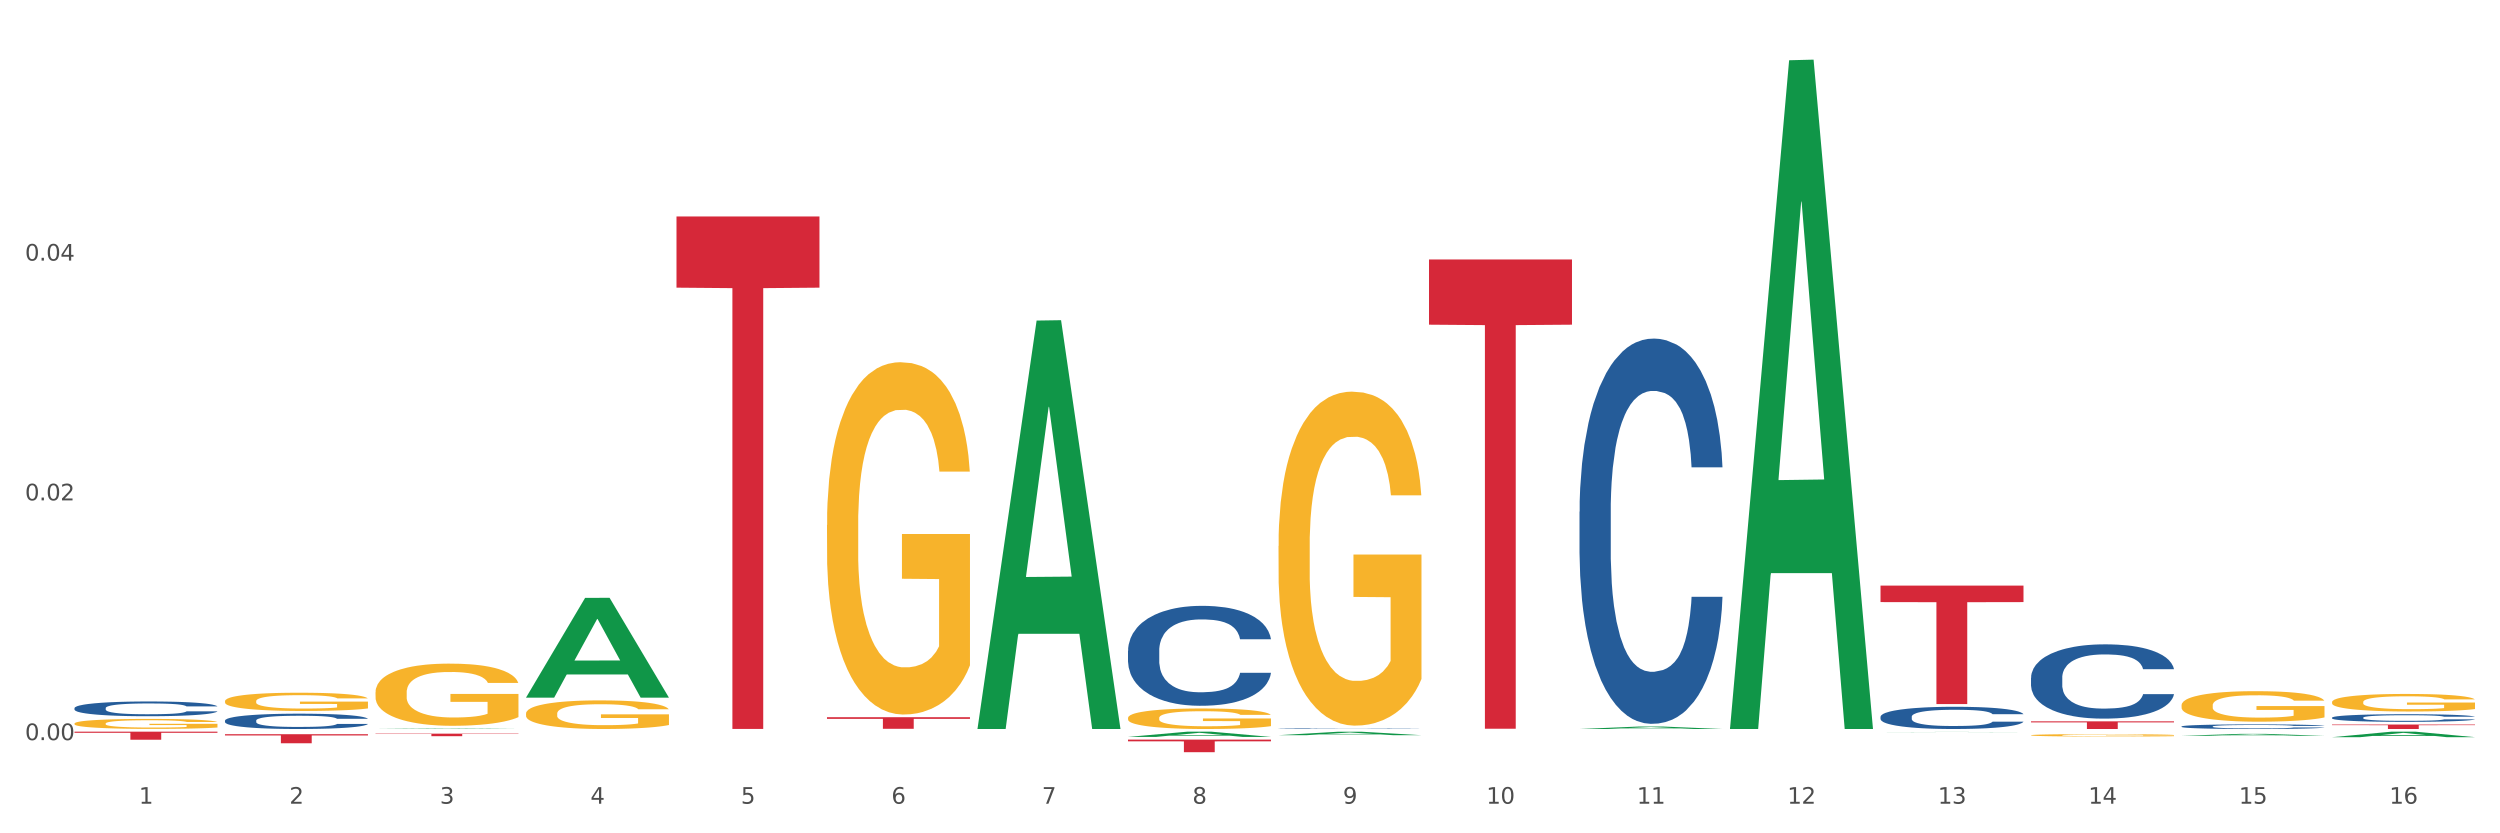 <?xml version="1.0" encoding="utf-8" standalone="no"?>
<!DOCTYPE svg PUBLIC "-//W3C//DTD SVG 1.1//EN"
  "http://www.w3.org/Graphics/SVG/1.1/DTD/svg11.dtd">
<svg xmlns:xlink="http://www.w3.org/1999/xlink" width="1080pt" height="360pt" viewBox="0 0 1080 360" xmlns="http://www.w3.org/2000/svg" version="1.1">
 <rect x="0" y="0" width="1080" height="360" fill="#333333" stroke="none"/>
 <defs>
  <style type="text/css">*{stroke-linejoin: round; stroke-linecap: butt}</style>
 </defs>
 <g id="figure_1">
  <g id="patch_1">
   <path d="M 0 360 
L 1080 360 
L 1080 0 
L 0 0 
z
" style="fill: #ffffff; stroke: #ffffff; stroke-linejoin: miter"/>
  </g>
  <g id="axes_1">
   <g id="matplotlib.axis_1">
    <g id="xtick_1">
     <g id="text_1">
      <!-- 1 -->
      <g style="fill: #4d4d4d" transform="translate(60.004 347.204) scale(0.096 -0.096)">
       <defs>
        <path id="DejaVuSans-31" d="M 794 531 
L 1825 531 
L 1825 4091 
L 703 3866 
L 703 4441 
L 1819 4666 
L 2450 4666 
L 2450 531 
L 3481 531 
L 3481 0 
L 794 0 
L 794 531 
z
" transform="scale(0.016)"/>
       </defs>
       <use xlink:href="#DejaVuSans-31"/>
      </g>
     </g>
    </g>
    <g id="xtick_2">
     <g id="text_2">
      <!-- 2 -->
      <g style="fill: #4d4d4d" transform="translate(125.021 347.204) scale(0.096 -0.096)">
       <defs>
        <path id="DejaVuSans-32" d="M 1228 531 
L 3431 531 
L 3431 0 
L 469 0 
L 469 531 
Q 828 903 1448 1529 
Q 2069 2156 2228 2338 
Q 2531 2678 2651 2914 
Q 2772 3150 2772 3378 
Q 2772 3750 2511 3984 
Q 2250 4219 1831 4219 
Q 1534 4219 1204 4116 
Q 875 4013 500 3803 
L 500 4441 
Q 881 4594 1212 4672 
Q 1544 4750 1819 4750 
Q 2544 4750 2975 4387 
Q 3406 4025 3406 3419 
Q 3406 3131 3298 2873 
Q 3191 2616 2906 2266 
Q 2828 2175 2409 1742 
Q 1991 1309 1228 531 
z
" transform="scale(0.016)"/>
       </defs>
       <use xlink:href="#DejaVuSans-32"/>
      </g>
     </g>
    </g>
    <g id="xtick_3">
     <g id="text_3">
      <!-- 3 -->
      <g style="fill: #4d4d4d" transform="translate(190.039 347.204) scale(0.096 -0.096)">
       <defs>
        <path id="DejaVuSans-33" d="M 2597 2516 
Q 3050 2419 3304 2112 
Q 3559 1806 3559 1356 
Q 3559 666 3084 287 
Q 2609 -91 1734 -91 
Q 1441 -91 1130 -33 
Q 819 25 488 141 
L 488 750 
Q 750 597 1062 519 
Q 1375 441 1716 441 
Q 2309 441 2620 675 
Q 2931 909 2931 1356 
Q 2931 1769 2642 2001 
Q 2353 2234 1838 2234 
L 1294 2234 
L 1294 2753 
L 1863 2753 
Q 2328 2753 2575 2939 
Q 2822 3125 2822 3475 
Q 2822 3834 2567 4026 
Q 2313 4219 1838 4219 
Q 1578 4219 1281 4162 
Q 984 4106 628 3988 
L 628 4550 
Q 988 4650 1302 4700 
Q 1616 4750 1894 4750 
Q 2613 4750 3031 4423 
Q 3450 4097 3450 3541 
Q 3450 3153 3228 2886 
Q 3006 2619 2597 2516 
z
" transform="scale(0.016)"/>
       </defs>
       <use xlink:href="#DejaVuSans-33"/>
      </g>
     </g>
    </g>
    <g id="xtick_4">
     <g id="text_4">
      <!-- 4 -->
      <g style="fill: #4d4d4d" transform="translate(255.056 347.204) scale(0.096 -0.096)">
       <defs>
        <path id="DejaVuSans-34" d="M 2419 4116 
L 825 1625 
L 2419 1625 
L 2419 4116 
z
M 2253 4666 
L 3047 4666 
L 3047 1625 
L 3713 1625 
L 3713 1100 
L 3047 1100 
L 3047 0 
L 2419 0 
L 2419 1100 
L 313 1100 
L 313 1709 
L 2253 4666 
z
" transform="scale(0.016)"/>
       </defs>
       <use xlink:href="#DejaVuSans-34"/>
      </g>
     </g>
    </g>
    <g id="xtick_5">
     <g id="text_5">
      <!-- 5 -->
      <g style="fill: #4d4d4d" transform="translate(320.073 347.204) scale(0.096 -0.096)">
       <defs>
        <path id="DejaVuSans-35" d="M 691 4666 
L 3169 4666 
L 3169 4134 
L 1269 4134 
L 1269 2991 
Q 1406 3038 1543 3061 
Q 1681 3084 1819 3084 
Q 2600 3084 3056 2656 
Q 3513 2228 3513 1497 
Q 3513 744 3044 326 
Q 2575 -91 1722 -91 
Q 1428 -91 1123 -41 
Q 819 9 494 109 
L 494 744 
Q 775 591 1075 516 
Q 1375 441 1709 441 
Q 2250 441 2565 725 
Q 2881 1009 2881 1497 
Q 2881 1984 2565 2268 
Q 2250 2553 1709 2553 
Q 1456 2553 1204 2497 
Q 953 2441 691 2322 
L 691 4666 
z
" transform="scale(0.016)"/>
       </defs>
       <use xlink:href="#DejaVuSans-35"/>
      </g>
     </g>
    </g>
    <g id="xtick_6">
     <g id="text_6">
      <!-- 6 -->
      <g style="fill: #4d4d4d" transform="translate(385.09 347.204) scale(0.096 -0.096)">
       <defs>
        <path id="DejaVuSans-36" d="M 2113 2584 
Q 1688 2584 1439 2293 
Q 1191 2003 1191 1497 
Q 1191 994 1439 701 
Q 1688 409 2113 409 
Q 2538 409 2786 701 
Q 3034 994 3034 1497 
Q 3034 2003 2786 2293 
Q 2538 2584 2113 2584 
z
M 3366 4563 
L 3366 3988 
Q 3128 4100 2886 4159 
Q 2644 4219 2406 4219 
Q 1781 4219 1451 3797 
Q 1122 3375 1075 2522 
Q 1259 2794 1537 2939 
Q 1816 3084 2150 3084 
Q 2853 3084 3261 2657 
Q 3669 2231 3669 1497 
Q 3669 778 3244 343 
Q 2819 -91 2113 -91 
Q 1303 -91 875 529 
Q 447 1150 447 2328 
Q 447 3434 972 4092 
Q 1497 4750 2381 4750 
Q 2619 4750 2861 4703 
Q 3103 4656 3366 4563 
z
" transform="scale(0.016)"/>
       </defs>
       <use xlink:href="#DejaVuSans-36"/>
      </g>
     </g>
    </g>
    <g id="xtick_7">
     <g id="text_7">
      <!-- 7 -->
      <g style="fill: #4d4d4d" transform="translate(450.108 347.204) scale(0.096 -0.096)">
       <defs>
        <path id="DejaVuSans-37" d="M 525 4666 
L 3525 4666 
L 3525 4397 
L 1831 0 
L 1172 0 
L 2766 4134 
L 525 4134 
L 525 4666 
z
" transform="scale(0.016)"/>
       </defs>
       <use xlink:href="#DejaVuSans-37"/>
      </g>
     </g>
    </g>
    <g id="xtick_8">
     <g id="text_8">
      <!-- 8 -->
      <g style="fill: #4d4d4d" transform="translate(515.125 347.204) scale(0.096 -0.096)">
       <defs>
        <path id="DejaVuSans-38" d="M 2034 2216 
Q 1584 2216 1326 1975 
Q 1069 1734 1069 1313 
Q 1069 891 1326 650 
Q 1584 409 2034 409 
Q 2484 409 2743 651 
Q 3003 894 3003 1313 
Q 3003 1734 2745 1975 
Q 2488 2216 2034 2216 
z
M 1403 2484 
Q 997 2584 770 2862 
Q 544 3141 544 3541 
Q 544 4100 942 4425 
Q 1341 4750 2034 4750 
Q 2731 4750 3128 4425 
Q 3525 4100 3525 3541 
Q 3525 3141 3298 2862 
Q 3072 2584 2669 2484 
Q 3125 2378 3379 2068 
Q 3634 1759 3634 1313 
Q 3634 634 3220 271 
Q 2806 -91 2034 -91 
Q 1263 -91 848 271 
Q 434 634 434 1313 
Q 434 1759 690 2068 
Q 947 2378 1403 2484 
z
M 1172 3481 
Q 1172 3119 1398 2916 
Q 1625 2713 2034 2713 
Q 2441 2713 2670 2916 
Q 2900 3119 2900 3481 
Q 2900 3844 2670 4047 
Q 2441 4250 2034 4250 
Q 1625 4250 1398 4047 
Q 1172 3844 1172 3481 
z
" transform="scale(0.016)"/>
       </defs>
       <use xlink:href="#DejaVuSans-38"/>
      </g>
     </g>
    </g>
    <g id="xtick_9">
     <g id="text_9">
      <!-- 9 -->
      <g style="fill: #4d4d4d" transform="translate(580.142 347.204) scale(0.096 -0.096)">
       <defs>
        <path id="DejaVuSans-39" d="M 703 97 
L 703 672 
Q 941 559 1184 500 
Q 1428 441 1663 441 
Q 2288 441 2617 861 
Q 2947 1281 2994 2138 
Q 2813 1869 2534 1725 
Q 2256 1581 1919 1581 
Q 1219 1581 811 2004 
Q 403 2428 403 3163 
Q 403 3881 828 4315 
Q 1253 4750 1959 4750 
Q 2769 4750 3195 4129 
Q 3622 3509 3622 2328 
Q 3622 1225 3098 567 
Q 2575 -91 1691 -91 
Q 1453 -91 1209 -44 
Q 966 3 703 97 
z
M 1959 2075 
Q 2384 2075 2632 2365 
Q 2881 2656 2881 3163 
Q 2881 3666 2632 3958 
Q 2384 4250 1959 4250 
Q 1534 4250 1286 3958 
Q 1038 3666 1038 3163 
Q 1038 2656 1286 2365 
Q 1534 2075 1959 2075 
z
" transform="scale(0.016)"/>
       </defs>
       <use xlink:href="#DejaVuSans-39"/>
      </g>
     </g>
    </g>
    <g id="xtick_10">
     <g id="text_10">
      <!-- 10 -->
      <g style="fill: #4d4d4d" transform="translate(642.105 347.204) scale(0.096 -0.096)">
       <defs>
        <path id="DejaVuSans-30" d="M 2034 4250 
Q 1547 4250 1301 3770 
Q 1056 3291 1056 2328 
Q 1056 1369 1301 889 
Q 1547 409 2034 409 
Q 2525 409 2770 889 
Q 3016 1369 3016 2328 
Q 3016 3291 2770 3770 
Q 2525 4250 2034 4250 
z
M 2034 4750 
Q 2819 4750 3233 4129 
Q 3647 3509 3647 2328 
Q 3647 1150 3233 529 
Q 2819 -91 2034 -91 
Q 1250 -91 836 529 
Q 422 1150 422 2328 
Q 422 3509 836 4129 
Q 1250 4750 2034 4750 
z
" transform="scale(0.016)"/>
       </defs>
       <use xlink:href="#DejaVuSans-31"/>
       <use xlink:href="#DejaVuSans-30" transform="translate(63.623 0)"/>
      </g>
     </g>
    </g>
    <g id="xtick_11">
     <g id="text_11">
      <!-- 11 -->
      <g style="fill: #4d4d4d" transform="translate(707.123 347.204) scale(0.096 -0.096)">
       <use xlink:href="#DejaVuSans-31"/>
       <use xlink:href="#DejaVuSans-31" transform="translate(63.623 0)"/>
      </g>
     </g>
    </g>
    <g id="xtick_12">
     <g id="text_12">
      <!-- 12 -->
      <g style="fill: #4d4d4d" transform="translate(772.14 347.204) scale(0.096 -0.096)">
       <use xlink:href="#DejaVuSans-31"/>
       <use xlink:href="#DejaVuSans-32" transform="translate(63.623 0)"/>
      </g>
     </g>
    </g>
    <g id="xtick_13">
     <g id="text_13">
      <!-- 13 -->
      <g style="fill: #4d4d4d" transform="translate(837.157 347.204) scale(0.096 -0.096)">
       <use xlink:href="#DejaVuSans-31"/>
       <use xlink:href="#DejaVuSans-33" transform="translate(63.623 0)"/>
      </g>
     </g>
    </g>
    <g id="xtick_14">
     <g id="text_14">
      <!-- 14 -->
      <g style="fill: #4d4d4d" transform="translate(902.174 347.204) scale(0.096 -0.096)">
       <use xlink:href="#DejaVuSans-31"/>
       <use xlink:href="#DejaVuSans-34" transform="translate(63.623 0)"/>
      </g>
     </g>
    </g>
    <g id="xtick_15">
     <g id="text_15">
      <!-- 15 -->
      <g style="fill: #4d4d4d" transform="translate(967.192 347.204) scale(0.096 -0.096)">
       <use xlink:href="#DejaVuSans-31"/>
       <use xlink:href="#DejaVuSans-35" transform="translate(63.623 0)"/>
      </g>
     </g>
    </g>
    <g id="xtick_16">
     <g id="text_16">
      <!-- 16 -->
      <g style="fill: #4d4d4d" transform="translate(1032.209 347.204) scale(0.096 -0.096)">
       <use xlink:href="#DejaVuSans-31"/>
       <use xlink:href="#DejaVuSans-36" transform="translate(63.623 0)"/>
      </g>
     </g>
    </g>
    <g id="xtick_17"/>
    <g id="xtick_18"/>
    <g id="xtick_19"/>
    <g id="xtick_20"/>
    <g id="xtick_21"/>
    <g id="xtick_22"/>
    <g id="xtick_23"/>
    <g id="xtick_24"/>
    <g id="xtick_25"/>
    <g id="xtick_26"/>
    <g id="xtick_27"/>
    <g id="xtick_28"/>
    <g id="xtick_29"/>
    <g id="xtick_30"/>
    <g id="xtick_31"/>
   </g>
   <g id="matplotlib.axis_2">
    <g id="ytick_1">
     <g id="text_17">
      <!-- 0.00 -->
      <g style="fill: #4d4d4d" transform="translate(10.8 319.738) scale(0.096 -0.096)">
       <defs>
        <path id="DejaVuSans-2e" d="M 684 794 
L 1344 794 
L 1344 0 
L 684 0 
L 684 794 
z
" transform="scale(0.016)"/>
       </defs>
       <use xlink:href="#DejaVuSans-30"/>
       <use xlink:href="#DejaVuSans-2e" transform="translate(63.623 0)"/>
       <use xlink:href="#DejaVuSans-30" transform="translate(95.41 0)"/>
       <use xlink:href="#DejaVuSans-30" transform="translate(159.033 0)"/>
      </g>
     </g>
    </g>
    <g id="ytick_2">
     <g id="text_18">
      <!-- 0.02 -->
      <g style="fill: #4d4d4d" transform="translate(10.8 216.162) scale(0.096 -0.096)">
       <use xlink:href="#DejaVuSans-30"/>
       <use xlink:href="#DejaVuSans-2e" transform="translate(63.623 0)"/>
       <use xlink:href="#DejaVuSans-30" transform="translate(95.41 0)"/>
       <use xlink:href="#DejaVuSans-32" transform="translate(159.033 0)"/>
      </g>
     </g>
    </g>
    <g id="ytick_3">
     <g id="text_19">
      <!-- 0.04 -->
      <g style="fill: #4d4d4d" transform="translate(10.8 112.586) scale(0.096 -0.096)">
       <use xlink:href="#DejaVuSans-30"/>
       <use xlink:href="#DejaVuSans-2e" transform="translate(63.623 0)"/>
       <use xlink:href="#DejaVuSans-30" transform="translate(95.41 0)"/>
       <use xlink:href="#DejaVuSans-34" transform="translate(159.033 0)"/>
      </g>
     </g>
    </g>
    <g id="ytick_4"/>
    <g id="ytick_5"/>
    <g id="ytick_6"/>
   </g>
   <g id="PolyCollection_1">
    <path d="M 162.209 314.929 
L 162.273 314.928 
L 187.744 314.709 
L 198.314 314.709 
L 223.976 314.929 
L 211.75 314.929 
L 206.21 314.878 
L 179.912 314.878 
L 179.721 314.878 
L 174.372 314.929 
L 162.209 314.929 
L 162.209 314.929 
L 183.223 314.847 
L 202.899 314.847 
L 193.156 314.756 
L 193.029 314.755 
L 192.902 314.756 
L 183.159 314.847 
L 183.223 314.847 
L 162.209 314.929 
z
" clip-path="url(#p76f111f7cc)" style="fill: #109648"/>
    <path d="M 227.227 301.325 
L 227.29 301.284 
L 252.761 258.288 
L 263.331 258.247 
L 288.993 301.406 
L 276.767 301.406 
L 271.227 291.356 
L 244.929 291.356 
L 244.738 291.518 
L 239.389 301.406 
L 227.227 301.406 
L 227.227 301.325 
L 248.24 285.358 
L 267.916 285.318 
L 258.174 267.446 
L 258.046 267.365 
L 257.919 267.487 
L 248.176 285.318 
L 248.24 285.358 
L 227.227 301.325 
z
" clip-path="url(#p76f111f7cc)" style="fill: #109648"/>
    <path d="M 422.278 314.597 
L 422.342 314.432 
L 447.813 138.483 
L 458.383 138.317 
L 484.045 314.929 
L 471.819 314.929 
L 466.279 273.802 
L 439.981 273.802 
L 439.79 274.466 
L 434.441 314.929 
L 422.278 314.929 
L 422.278 314.597 
L 443.292 249.259 
L 462.968 249.093 
L 453.225 175.961 
L 453.098 175.63 
L 452.971 176.127 
L 443.228 249.093 
L 443.292 249.259 
L 422.278 314.597 
z
" clip-path="url(#p76f111f7cc)" style="fill: #109648"/>
    <path d="M 487.296 318.344 
L 487.359 318.342 
L 512.83 316.092 
L 523.4 316.09 
L 549.062 318.348 
L 536.836 318.348 
L 531.296 317.822 
L 504.998 317.822 
L 504.807 317.831 
L 499.458 318.348 
L 487.296 318.348 
L 487.296 318.344 
L 508.309 317.509 
L 527.985 317.506 
L 518.243 316.572 
L 518.115 316.567 
L 517.988 316.574 
L 508.245 317.506 
L 508.309 317.509 
L 487.296 318.344 
z
" clip-path="url(#p76f111f7cc)" style="fill: #109648"/>
    <path d="M 682.347 314.927 
L 682.411 314.926 
L 707.882 313.864 
L 718.452 313.863 
L 744.114 314.929 
L 731.888 314.929 
L 726.348 314.681 
L 700.05 314.681 
L 699.859 314.685 
L 694.51 314.929 
L 682.347 314.929 
L 682.347 314.927 
L 703.361 314.533 
L 723.037 314.532 
L 713.294 314.09 
L 713.167 314.088 
L 713.04 314.091 
L 703.297 314.532 
L 703.361 314.533 
L 682.347 314.927 
z
" clip-path="url(#p76f111f7cc)" style="fill: #109648"/>
    <path d="M 747.365 314.386 
L 747.428 314.114 
L 772.899 26.031 
L 783.469 25.759 
L 809.131 314.929 
L 796.905 314.929 
L 791.365 247.592 
L 765.067 247.592 
L 764.876 248.678 
L 759.527 314.929 
L 747.365 314.929 
L 747.365 314.386 
L 768.378 207.407 
L 788.054 207.135 
L 778.312 87.395 
L 778.184 86.852 
L 778.057 87.666 
L 768.314 207.135 
L 768.378 207.407 
L 747.365 314.386 
z
" clip-path="url(#p76f111f7cc)" style="fill: #109648"/>
    <path d="M 552.313 235.862 
L 552.386 235.73 
L 552.386 230.986 
L 552.532 226.901 
L 553.261 217.018 
L 554.355 208.848 
L 555.157 204.499 
L 555.959 200.941 
L 556.907 197.383 
L 558.074 193.693 
L 560.189 188.29 
L 561.501 185.523 
L 563.106 182.624 
L 566.023 178.407 
L 568.137 176.035 
L 570.325 174.058 
L 573.898 171.686 
L 576.232 170.632 
L 578.711 169.841 
L 581.701 169.314 
L 583.962 169.182 
L 588.921 169.578 
L 593.15 170.764 
L 595.192 171.686 
L 597.817 173.268 
L 599.203 174.322 
L 601.464 176.43 
L 603.797 179.198 
L 605.401 181.57 
L 607.808 186.05 
L 609.631 190.53 
L 611.308 196.065 
L 612.183 199.887 
L 612.84 203.445 
L 613.423 207.53 
L 614.006 213.987 
L 600.88 213.987 
L 600.37 209.375 
L 599.567 205.026 
L 598.401 200.809 
L 597.38 198.174 
L 595.63 194.879 
L 594.025 192.771 
L 592.348 191.189 
L 590.306 189.872 
L 588.702 189.213 
L 586.441 188.686 
L 581.993 188.817 
L 579.003 189.872 
L 576.961 191.189 
L 575.649 192.375 
L 574.482 193.693 
L 573.169 195.538 
L 571.638 198.305 
L 570.544 200.809 
L 569.45 203.972 
L 568.575 207.134 
L 567.773 210.824 
L 567.116 214.778 
L 566.606 218.863 
L 566.168 223.87 
L 565.804 232.172 
L 565.804 250.226 
L 565.95 254.311 
L 566.314 259.714 
L 566.752 263.799 
L 567.481 268.675 
L 568.137 271.969 
L 569.377 276.713 
L 570.763 280.666 
L 571.856 283.17 
L 572.95 285.279 
L 574.846 288.178 
L 576.961 290.55 
L 578.784 291.999 
L 581.264 293.317 
L 582.941 293.844 
L 584.399 294.108 
L 587.973 294.108 
L 590.525 293.712 
L 593.369 292.79 
L 595.557 291.604 
L 597.38 290.154 
L 599.422 287.782 
L 600.734 285.542 
L 600.734 258.001 
L 584.691 257.869 
L 584.691 239.552 
L 614.079 239.552 
L 614.079 293.317 
L 612.84 296.084 
L 611.454 298.588 
L 609.996 300.828 
L 607.808 303.596 
L 605.183 306.231 
L 602.849 308.076 
L 600.37 309.657 
L 597.453 311.107 
L 593.661 312.425 
L 591.327 312.952 
L 588.41 313.347 
L 584.983 313.479 
L 581.993 313.215 
L 579.076 312.557 
L 576.013 311.371 
L 573.023 309.657 
L 570.763 307.944 
L 568.502 305.836 
L 566.096 303.069 
L 564.199 300.433 
L 562.741 298.061 
L 561.137 295.03 
L 559.387 291.077 
L 558.074 287.519 
L 556.907 283.829 
L 555.667 279.085 
L 554.792 275 
L 553.917 269.861 
L 553.407 266.039 
L 552.823 260.109 
L 552.386 251.807 
L 552.313 235.862 
z
" clip-path="url(#p76f111f7cc)" style="fill: #f7b32b"/>
    <path d="M 487.296 310.158 
L 487.369 310.15 
L 487.369 309.858 
L 487.514 309.607 
L 488.244 308.999 
L 489.338 308.497 
L 490.14 308.23 
L 490.942 308.011 
L 491.89 307.792 
L 493.057 307.566 
L 495.171 307.233 
L 496.484 307.063 
L 498.088 306.885 
L 501.005 306.626 
L 503.12 306.48 
L 505.308 306.359 
L 508.881 306.213 
L 511.215 306.148 
L 513.694 306.099 
L 516.684 306.067 
L 518.945 306.059 
L 523.903 306.083 
L 528.133 306.156 
L 530.175 306.213 
L 532.8 306.31 
L 534.186 306.375 
L 536.446 306.504 
L 538.78 306.675 
L 540.384 306.82 
L 542.791 307.096 
L 544.614 307.371 
L 546.291 307.711 
L 547.166 307.946 
L 547.822 308.165 
L 548.406 308.416 
L 548.989 308.813 
L 535.863 308.813 
L 535.352 308.53 
L 534.55 308.262 
L 533.383 308.003 
L 532.363 307.841 
L 530.612 307.639 
L 529.008 307.509 
L 527.331 307.412 
L 525.289 307.331 
L 523.685 307.29 
L 521.424 307.258 
L 516.976 307.266 
L 513.986 307.331 
L 511.944 307.412 
L 510.631 307.485 
L 509.464 307.566 
L 508.152 307.679 
L 506.62 307.849 
L 505.527 308.003 
L 504.433 308.197 
L 503.558 308.392 
L 502.756 308.619 
L 502.099 308.862 
L 501.589 309.113 
L 501.151 309.421 
L 500.787 309.931 
L 500.787 311.041 
L 500.932 311.292 
L 501.297 311.624 
L 501.735 311.875 
L 502.464 312.175 
L 503.12 312.377 
L 504.36 312.669 
L 505.745 312.912 
L 506.839 313.066 
L 507.933 313.195 
L 509.829 313.374 
L 511.944 313.52 
L 513.767 313.609 
L 516.246 313.69 
L 517.924 313.722 
L 519.382 313.738 
L 522.955 313.738 
L 525.508 313.714 
L 528.352 313.657 
L 530.539 313.584 
L 532.363 313.495 
L 534.404 313.349 
L 535.717 313.212 
L 535.717 311.519 
L 519.674 311.511 
L 519.674 310.385 
L 549.062 310.385 
L 549.062 313.69 
L 547.822 313.86 
L 546.437 314.014 
L 544.978 314.151 
L 542.791 314.321 
L 540.165 314.483 
L 537.832 314.597 
L 535.352 314.694 
L 532.435 314.783 
L 528.643 314.864 
L 526.31 314.897 
L 523.393 314.921 
L 519.966 314.929 
L 516.976 314.913 
L 514.059 314.872 
L 510.996 314.799 
L 508.006 314.694 
L 505.745 314.589 
L 503.485 314.459 
L 501.078 314.289 
L 499.182 314.127 
L 497.724 313.981 
L 496.119 313.795 
L 494.369 313.552 
L 493.057 313.333 
L 491.89 313.106 
L 490.65 312.815 
L 489.775 312.564 
L 488.9 312.248 
L 488.39 312.013 
L 487.806 311.648 
L 487.369 311.138 
L 487.296 310.158 
z
" clip-path="url(#p76f111f7cc)" style="fill: #f7b32b"/>
    <path d="M 97.192 302.903 
L 97.265 302.896 
L 97.265 302.637 
L 97.411 302.413 
L 98.14 301.873 
L 99.234 301.426 
L 100.036 301.188 
L 100.838 300.993 
L 101.786 300.799 
L 102.953 300.597 
L 105.068 300.301 
L 106.381 300.15 
L 107.985 299.991 
L 110.902 299.761 
L 113.017 299.631 
L 115.204 299.523 
L 118.778 299.393 
L 121.111 299.335 
L 123.591 299.292 
L 126.58 299.263 
L 128.841 299.256 
L 133.8 299.278 
L 138.03 299.343 
L 140.071 299.393 
L 142.697 299.48 
L 144.082 299.537 
L 146.343 299.653 
L 148.676 299.804 
L 150.281 299.934 
L 152.687 300.179 
L 154.51 300.424 
L 156.188 300.727 
L 157.063 300.936 
L 157.719 301.13 
L 158.302 301.354 
L 158.886 301.707 
L 145.759 301.707 
L 145.249 301.455 
L 144.447 301.217 
L 143.28 300.986 
L 142.259 300.842 
L 140.509 300.662 
L 138.905 300.546 
L 137.227 300.46 
L 135.185 300.388 
L 133.581 300.352 
L 131.321 300.323 
L 126.872 300.33 
L 123.882 300.388 
L 121.84 300.46 
L 120.528 300.525 
L 119.361 300.597 
L 118.048 300.698 
L 116.517 300.849 
L 115.423 300.986 
L 114.329 301.159 
L 113.454 301.332 
L 112.652 301.534 
L 111.996 301.75 
L 111.485 301.974 
L 111.048 302.247 
L 110.683 302.702 
L 110.683 303.689 
L 110.829 303.913 
L 111.194 304.208 
L 111.631 304.432 
L 112.36 304.698 
L 113.017 304.878 
L 114.256 305.138 
L 115.642 305.354 
L 116.736 305.491 
L 117.83 305.606 
L 119.726 305.765 
L 121.84 305.895 
L 123.664 305.974 
L 126.143 306.046 
L 127.82 306.075 
L 129.279 306.089 
L 132.852 306.089 
L 135.404 306.068 
L 138.248 306.017 
L 140.436 305.952 
L 142.259 305.873 
L 144.301 305.743 
L 145.614 305.621 
L 145.614 304.114 
L 129.57 304.107 
L 129.57 303.105 
L 158.959 303.105 
L 158.959 306.046 
L 157.719 306.197 
L 156.333 306.334 
L 154.875 306.457 
L 152.687 306.608 
L 150.062 306.753 
L 147.728 306.853 
L 145.249 306.94 
L 142.332 307.019 
L 138.54 307.091 
L 136.206 307.12 
L 133.289 307.142 
L 129.862 307.149 
L 126.872 307.135 
L 123.955 307.099 
L 120.892 307.034 
L 117.903 306.94 
L 115.642 306.846 
L 113.381 306.731 
L 110.975 306.58 
L 109.079 306.435 
L 107.62 306.306 
L 106.016 306.14 
L 104.266 305.924 
L 102.953 305.729 
L 101.786 305.527 
L 100.547 305.268 
L 99.672 305.044 
L 98.797 304.763 
L 98.286 304.554 
L 97.703 304.23 
L 97.265 303.776 
L 97.192 302.903 
z
" clip-path="url(#p76f111f7cc)" style="fill: #f7b32b"/>
    <path d="M 162.209 299.097 
L 162.282 299.072 
L 162.282 298.189 
L 162.428 297.428 
L 163.157 295.588 
L 164.251 294.067 
L 165.054 293.257 
L 165.856 292.595 
L 166.804 291.933 
L 167.97 291.246 
L 170.085 290.24 
L 171.398 289.725 
L 173.002 289.185 
L 175.919 288.4 
L 178.034 287.958 
L 180.222 287.59 
L 183.795 287.148 
L 186.128 286.952 
L 188.608 286.805 
L 191.598 286.707 
L 193.858 286.682 
L 198.817 286.756 
L 203.047 286.977 
L 205.089 287.148 
L 207.714 287.443 
L 209.099 287.639 
L 211.36 288.032 
L 213.694 288.547 
L 215.298 288.989 
L 217.704 289.823 
L 219.528 290.657 
L 221.205 291.687 
L 222.08 292.399 
L 222.736 293.061 
L 223.32 293.822 
L 223.903 295.024 
L 210.777 295.024 
L 210.266 294.165 
L 209.464 293.356 
L 208.297 292.571 
L 207.276 292.08 
L 205.526 291.466 
L 203.922 291.074 
L 202.245 290.78 
L 200.203 290.534 
L 198.598 290.412 
L 196.338 290.313 
L 191.889 290.338 
L 188.9 290.534 
L 186.858 290.78 
L 185.545 291 
L 184.378 291.246 
L 183.066 291.589 
L 181.534 292.104 
L 180.44 292.571 
L 179.347 293.159 
L 178.471 293.748 
L 177.669 294.435 
L 177.013 295.171 
L 176.503 295.932 
L 176.065 296.864 
L 175.7 298.41 
L 175.7 301.771 
L 175.846 302.531 
L 176.211 303.537 
L 176.648 304.298 
L 177.378 305.206 
L 178.034 305.819 
L 179.274 306.702 
L 180.659 307.438 
L 181.753 307.904 
L 182.847 308.297 
L 184.743 308.837 
L 186.858 309.278 
L 188.681 309.548 
L 191.16 309.793 
L 192.837 309.892 
L 194.296 309.941 
L 197.869 309.941 
L 200.422 309.867 
L 203.266 309.695 
L 205.453 309.475 
L 207.276 309.205 
L 209.318 308.763 
L 210.631 308.346 
L 210.631 303.218 
L 194.588 303.194 
L 194.588 299.784 
L 223.976 299.784 
L 223.976 309.793 
L 222.736 310.309 
L 221.351 310.775 
L 219.892 311.192 
L 217.704 311.707 
L 215.079 312.198 
L 212.746 312.541 
L 210.266 312.836 
L 207.349 313.106 
L 203.557 313.351 
L 201.224 313.449 
L 198.307 313.523 
L 194.879 313.547 
L 191.889 313.498 
L 188.972 313.375 
L 185.91 313.155 
L 182.92 312.836 
L 180.659 312.517 
L 178.399 312.124 
L 175.992 311.609 
L 174.096 311.118 
L 172.638 310.677 
L 171.033 310.112 
L 169.283 309.376 
L 167.97 308.714 
L 166.804 308.027 
L 165.564 307.144 
L 164.689 306.383 
L 163.814 305.426 
L 163.303 304.715 
L 162.72 303.611 
L 162.282 302.065 
L 162.209 299.097 
z
" clip-path="url(#p76f111f7cc)" style="fill: #f7b32b"/>
    <path d="M 227.227 308.28 
L 227.3 308.268 
L 227.3 307.862 
L 227.445 307.512 
L 228.175 306.665 
L 229.269 305.965 
L 230.071 305.593 
L 230.873 305.288 
L 231.821 304.983 
L 232.988 304.667 
L 235.102 304.204 
L 236.415 303.967 
L 238.019 303.719 
L 240.936 303.357 
L 243.051 303.154 
L 245.239 302.985 
L 248.812 302.782 
L 251.146 302.691 
L 253.625 302.624 
L 256.615 302.578 
L 258.876 302.567 
L 263.834 302.601 
L 268.064 302.703 
L 270.106 302.782 
L 272.731 302.917 
L 274.117 303.007 
L 276.377 303.188 
L 278.711 303.425 
L 280.315 303.628 
L 282.722 304.012 
L 284.545 304.396 
L 286.222 304.87 
L 287.097 305.198 
L 287.753 305.502 
L 288.337 305.852 
L 288.92 306.405 
L 275.794 306.405 
L 275.283 306.01 
L 274.481 305.638 
L 273.315 305.277 
L 272.294 305.051 
L 270.543 304.769 
L 268.939 304.588 
L 267.262 304.452 
L 265.22 304.34 
L 263.616 304.283 
L 261.355 304.238 
L 256.907 304.249 
L 253.917 304.34 
L 251.875 304.452 
L 250.562 304.554 
L 249.396 304.667 
L 248.083 304.825 
L 246.552 305.062 
L 245.458 305.277 
L 244.364 305.548 
L 243.489 305.818 
L 242.687 306.135 
L 242.03 306.473 
L 241.52 306.823 
L 241.082 307.252 
L 240.718 307.963 
L 240.718 309.51 
L 240.863 309.86 
L 241.228 310.323 
L 241.666 310.673 
L 242.395 311.091 
L 243.051 311.373 
L 244.291 311.779 
L 245.676 312.118 
L 246.77 312.332 
L 247.864 312.513 
L 249.76 312.761 
L 251.875 312.965 
L 253.698 313.089 
L 256.177 313.202 
L 257.855 313.247 
L 259.313 313.269 
L 262.886 313.269 
L 265.439 313.236 
L 268.283 313.157 
L 270.47 313.055 
L 272.294 312.931 
L 274.335 312.728 
L 275.648 312.536 
L 275.648 310.176 
L 259.605 310.165 
L 259.605 308.596 
L 288.993 308.596 
L 288.993 313.202 
L 287.753 313.439 
L 286.368 313.653 
L 284.909 313.845 
L 282.722 314.082 
L 280.096 314.308 
L 277.763 314.466 
L 275.283 314.602 
L 272.366 314.726 
L 268.574 314.839 
L 266.241 314.884 
L 263.324 314.918 
L 259.897 314.929 
L 256.907 314.906 
L 253.99 314.85 
L 250.927 314.748 
L 247.937 314.602 
L 245.676 314.455 
L 243.416 314.274 
L 241.009 314.037 
L 239.113 313.811 
L 237.655 313.608 
L 236.05 313.348 
L 234.3 313.01 
L 232.988 312.705 
L 231.821 312.389 
L 230.581 311.982 
L 229.706 311.633 
L 228.831 311.192 
L 228.321 310.865 
L 227.737 310.357 
L 227.3 309.646 
L 227.227 308.28 
z
" clip-path="url(#p76f111f7cc)" style="fill: #f7b32b"/>
    <path d="M 357.261 226.806 
L 357.334 226.667 
L 357.334 221.663 
L 357.48 217.353 
L 358.209 206.928 
L 359.303 198.309 
L 360.105 193.722 
L 360.907 189.969 
L 361.855 186.216 
L 363.022 182.324 
L 365.137 176.624 
L 366.45 173.705 
L 368.054 170.647 
L 370.971 166.199 
L 373.086 163.697 
L 375.273 161.611 
L 378.847 159.109 
L 381.18 157.997 
L 383.66 157.163 
L 386.649 156.607 
L 388.91 156.468 
L 393.869 156.885 
L 398.098 158.136 
L 400.14 159.109 
L 402.766 160.777 
L 404.151 161.889 
L 406.412 164.114 
L 408.745 167.033 
L 410.35 169.535 
L 412.756 174.261 
L 414.579 178.987 
L 416.256 184.826 
L 417.132 188.857 
L 417.788 192.61 
L 418.371 196.919 
L 418.955 203.731 
L 405.828 203.731 
L 405.318 198.865 
L 404.516 194.278 
L 403.349 189.83 
L 402.328 187.05 
L 400.578 183.575 
L 398.974 181.351 
L 397.296 179.682 
L 395.254 178.292 
L 393.65 177.597 
L 391.39 177.041 
L 386.941 177.18 
L 383.951 178.292 
L 381.909 179.682 
L 380.597 180.933 
L 379.43 182.324 
L 378.117 184.27 
L 376.586 187.189 
L 375.492 189.83 
L 374.398 193.166 
L 373.523 196.502 
L 372.721 200.395 
L 372.065 204.565 
L 371.554 208.874 
L 371.117 214.156 
L 370.752 222.914 
L 370.752 241.958 
L 370.898 246.267 
L 371.263 251.966 
L 371.7 256.275 
L 372.429 261.419 
L 373.086 264.894 
L 374.325 269.898 
L 375.711 274.068 
L 376.805 276.71 
L 377.899 278.934 
L 379.795 281.992 
L 381.909 284.494 
L 383.733 286.023 
L 386.212 287.413 
L 387.889 287.969 
L 389.348 288.247 
L 392.921 288.247 
L 395.473 287.83 
L 398.317 286.857 
L 400.505 285.606 
L 402.328 284.077 
L 404.37 281.575 
L 405.683 279.212 
L 405.683 250.159 
L 389.639 250.02 
L 389.639 230.698 
L 419.028 230.698 
L 419.028 287.413 
L 417.788 290.332 
L 416.402 292.973 
L 414.944 295.337 
L 412.756 298.256 
L 410.131 301.036 
L 407.797 302.982 
L 405.318 304.65 
L 402.401 306.179 
L 398.609 307.569 
L 396.275 308.125 
L 393.358 308.542 
L 389.931 308.681 
L 386.941 308.403 
L 384.024 307.708 
L 380.961 306.457 
L 377.972 304.65 
L 375.711 302.843 
L 373.45 300.619 
L 371.044 297.7 
L 369.148 294.92 
L 367.689 292.417 
L 366.085 289.22 
L 364.335 285.05 
L 363.022 281.297 
L 361.855 277.405 
L 360.616 272.4 
L 359.741 268.091 
L 358.866 262.67 
L 358.355 258.639 
L 357.772 252.383 
L 357.334 243.626 
L 357.261 226.806 
z
" clip-path="url(#p76f111f7cc)" style="fill: #f7b32b"/>
    <path d="M 162.209 316.939 
L 223.976 316.939 
L 223.976 317.091 
L 199.679 317.092 
L 199.679 318.035 
L 186.36 318.035 
L 186.36 317.092 
L 162.209 317.091 
L 162.209 316.94 
L 162.209 316.939 
z
" clip-path="url(#p76f111f7cc)" style="fill: #d62839"/>
    <path d="M 292.244 93.504 
L 354.01 93.504 
L 354.01 124.27 
L 329.714 124.478 
L 329.714 314.895 
L 316.394 314.895 
L 316.394 124.478 
L 292.244 124.27 
L 292.244 93.712 
L 292.244 93.504 
z
" clip-path="url(#p76f111f7cc)" style="fill: #d62839"/>
    <path d="M 617.33 112.091 
L 679.097 112.091 
L 679.097 140.263 
L 654.8 140.453 
L 654.8 314.813 
L 641.481 314.813 
L 641.481 140.453 
L 617.33 140.263 
L 617.33 112.282 
L 617.33 112.091 
z
" clip-path="url(#p76f111f7cc)" style="fill: #d62839"/>
    <path d="M 32.175 312.565 
L 32.248 312.561 
L 32.248 312.419 
L 32.394 312.297 
L 33.123 312.002 
L 34.217 311.758 
L 35.019 311.628 
L 35.821 311.521 
L 36.769 311.415 
L 37.936 311.305 
L 40.051 311.143 
L 41.363 311.061 
L 42.968 310.974 
L 45.885 310.848 
L 47.999 310.777 
L 50.187 310.718 
L 53.76 310.647 
L 56.094 310.616 
L 58.573 310.592 
L 61.563 310.576 
L 63.824 310.572 
L 68.783 310.584 
L 73.012 310.62 
L 75.054 310.647 
L 77.679 310.694 
L 79.065 310.726 
L 81.326 310.789 
L 83.659 310.872 
L 85.263 310.943 
L 87.67 311.076 
L 89.493 311.21 
L 91.17 311.376 
L 92.045 311.49 
L 92.702 311.596 
L 93.285 311.718 
L 93.868 311.911 
L 80.742 311.911 
L 80.232 311.773 
L 79.43 311.643 
L 78.263 311.517 
L 77.242 311.439 
L 75.492 311.34 
L 73.887 311.277 
L 72.21 311.23 
L 70.168 311.191 
L 68.564 311.171 
L 66.303 311.155 
L 61.855 311.159 
L 58.865 311.191 
L 56.823 311.23 
L 55.511 311.265 
L 54.344 311.305 
L 53.031 311.36 
L 51.5 311.443 
L 50.406 311.517 
L 49.312 311.612 
L 48.437 311.706 
L 47.635 311.817 
L 46.979 311.935 
L 46.468 312.057 
L 46.031 312.206 
L 45.666 312.454 
L 45.666 312.994 
L 45.812 313.116 
L 46.176 313.277 
L 46.614 313.399 
L 47.343 313.545 
L 47.999 313.643 
L 49.239 313.785 
L 50.625 313.903 
L 51.719 313.978 
L 52.812 314.041 
L 54.708 314.128 
L 56.823 314.199 
L 58.646 314.242 
L 61.126 314.281 
L 62.803 314.297 
L 64.261 314.305 
L 67.835 314.305 
L 70.387 314.293 
L 73.231 314.266 
L 75.419 314.23 
L 77.242 314.187 
L 79.284 314.116 
L 80.596 314.049 
L 80.596 313.226 
L 64.553 313.222 
L 64.553 312.675 
L 93.941 312.675 
L 93.941 314.281 
L 92.702 314.364 
L 91.316 314.439 
L 89.858 314.506 
L 87.67 314.588 
L 85.045 314.667 
L 82.711 314.722 
L 80.232 314.77 
L 77.315 314.813 
L 73.523 314.852 
L 71.189 314.868 
L 68.272 314.88 
L 64.845 314.884 
L 61.855 314.876 
L 58.938 314.856 
L 55.875 314.821 
L 52.885 314.77 
L 50.625 314.718 
L 48.364 314.655 
L 45.958 314.573 
L 44.062 314.494 
L 42.603 314.423 
L 40.999 314.332 
L 39.249 314.214 
L 37.936 314.108 
L 36.769 313.998 
L 35.529 313.856 
L 34.654 313.734 
L 33.779 313.58 
L 33.269 313.466 
L 32.685 313.289 
L 32.248 313.041 
L 32.175 312.565 
z
" clip-path="url(#p76f111f7cc)" style="fill: #f7b32b"/>
    <path d="M 877.399 317.617 
L 877.472 317.616 
L 877.472 317.582 
L 877.618 317.552 
L 878.347 317.48 
L 879.441 317.42 
L 880.243 317.388 
L 881.045 317.362 
L 881.993 317.336 
L 883.16 317.309 
L 885.275 317.269 
L 886.588 317.249 
L 888.192 317.228 
L 891.109 317.197 
L 893.224 317.18 
L 895.411 317.165 
L 898.985 317.148 
L 901.318 317.14 
L 903.798 317.135 
L 906.787 317.131 
L 909.048 317.13 
L 914.007 317.133 
L 918.236 317.141 
L 920.278 317.148 
L 922.904 317.16 
L 924.289 317.167 
L 926.55 317.183 
L 928.883 317.203 
L 930.488 317.22 
L 932.894 317.253 
L 934.717 317.286 
L 936.394 317.326 
L 937.27 317.354 
L 937.926 317.38 
L 938.509 317.41 
L 939.093 317.457 
L 925.966 317.457 
L 925.456 317.424 
L 924.654 317.392 
L 923.487 317.361 
L 922.466 317.342 
L 920.716 317.318 
L 919.111 317.302 
L 917.434 317.291 
L 915.392 317.281 
L 913.788 317.276 
L 911.527 317.272 
L 907.079 317.273 
L 904.089 317.281 
L 902.047 317.291 
L 900.735 317.299 
L 899.568 317.309 
L 898.255 317.322 
L 896.724 317.343 
L 895.63 317.361 
L 894.536 317.384 
L 893.661 317.407 
L 892.859 317.434 
L 892.203 317.463 
L 891.692 317.493 
L 891.255 317.53 
L 890.89 317.59 
L 890.89 317.722 
L 891.036 317.752 
L 891.4 317.792 
L 891.838 317.822 
L 892.567 317.857 
L 893.224 317.881 
L 894.463 317.916 
L 895.849 317.945 
L 896.943 317.963 
L 898.037 317.979 
L 899.933 318 
L 902.047 318.017 
L 903.87 318.028 
L 906.35 318.037 
L 908.027 318.041 
L 909.486 318.043 
L 913.059 318.043 
L 915.611 318.04 
L 918.455 318.034 
L 920.643 318.025 
L 922.466 318.014 
L 924.508 317.997 
L 925.82 317.981 
L 925.82 317.779 
L 909.777 317.778 
L 909.777 317.644 
L 939.166 317.644 
L 939.166 318.037 
L 937.926 318.058 
L 936.54 318.076 
L 935.082 318.092 
L 932.894 318.113 
L 930.269 318.132 
L 927.935 318.145 
L 925.456 318.157 
L 922.539 318.168 
L 918.747 318.177 
L 916.413 318.181 
L 913.496 318.184 
L 910.069 318.185 
L 907.079 318.183 
L 904.162 318.178 
L 901.099 318.169 
L 898.109 318.157 
L 895.849 318.144 
L 893.588 318.129 
L 891.182 318.109 
L 889.286 318.089 
L 887.827 318.072 
L 886.223 318.05 
L 884.473 318.021 
L 883.16 317.995 
L 881.993 317.968 
L 880.754 317.933 
L 879.879 317.904 
L 879.003 317.866 
L 878.493 317.838 
L 877.91 317.795 
L 877.472 317.734 
L 877.399 317.617 
z
" clip-path="url(#p76f111f7cc)" style="fill: #f7b32b"/>
    <path d="M 97.192 317.17 
L 158.959 317.17 
L 158.959 317.717 
L 134.662 317.721 
L 134.662 321.103 
L 121.343 321.103 
L 121.343 317.721 
L 97.192 317.717 
L 97.192 317.174 
L 97.192 317.17 
z
" clip-path="url(#p76f111f7cc)" style="fill: #d62839"/>
    <path d="M 877.399 311.61 
L 939.166 311.61 
L 939.166 312.071 
L 914.869 312.074 
L 914.869 314.929 
L 901.549 314.929 
L 901.549 312.074 
L 877.399 312.071 
L 877.399 311.613 
L 877.399 311.61 
z
" clip-path="url(#p76f111f7cc)" style="fill: #d62839"/>
    <path d="M 942.416 304.676 
L 942.489 304.664 
L 942.489 304.231 
L 942.635 303.858 
L 943.364 302.955 
L 944.458 302.209 
L 945.26 301.812 
L 946.063 301.487 
L 947.011 301.162 
L 948.177 300.825 
L 950.292 300.331 
L 951.605 300.079 
L 953.209 299.814 
L 956.126 299.429 
L 958.241 299.212 
L 960.429 299.031 
L 964.002 298.815 
L 966.335 298.719 
L 968.815 298.646 
L 971.805 298.598 
L 974.065 298.586 
L 979.024 298.622 
L 983.254 298.731 
L 985.296 298.815 
L 987.921 298.959 
L 989.306 299.056 
L 991.567 299.248 
L 993.901 299.501 
L 995.505 299.718 
L 997.911 300.127 
L 999.734 300.536 
L 1001.412 301.041 
L 1002.287 301.39 
L 1002.943 301.715 
L 1003.526 302.089 
L 1004.11 302.678 
L 990.984 302.678 
L 990.473 302.257 
L 989.671 301.86 
L 988.504 301.475 
L 987.483 301.234 
L 985.733 300.933 
L 984.129 300.741 
L 982.451 300.596 
L 980.41 300.476 
L 978.805 300.416 
L 976.545 300.367 
L 972.096 300.379 
L 969.106 300.476 
L 967.065 300.596 
L 965.752 300.704 
L 964.585 300.825 
L 963.273 300.993 
L 961.741 301.246 
L 960.647 301.475 
L 959.553 301.764 
L 958.678 302.052 
L 957.876 302.389 
L 957.22 302.751 
L 956.709 303.124 
L 956.272 303.581 
L 955.907 304.339 
L 955.907 305.988 
L 956.053 306.361 
L 956.418 306.855 
L 956.855 307.228 
L 957.585 307.673 
L 958.241 307.974 
L 959.481 308.407 
L 960.866 308.768 
L 961.96 308.997 
L 963.054 309.19 
L 964.95 309.454 
L 967.065 309.671 
L 968.888 309.804 
L 971.367 309.924 
L 973.044 309.972 
L 974.503 309.996 
L 978.076 309.996 
L 980.628 309.96 
L 983.472 309.876 
L 985.66 309.767 
L 987.483 309.635 
L 989.525 309.418 
L 990.838 309.214 
L 990.838 306.698 
L 974.795 306.686 
L 974.795 305.013 
L 1004.183 305.013 
L 1004.183 309.924 
L 1002.943 310.177 
L 1001.558 310.405 
L 1000.099 310.61 
L 997.911 310.863 
L 995.286 311.103 
L 992.953 311.272 
L 990.473 311.416 
L 987.556 311.549 
L 983.764 311.669 
L 981.431 311.717 
L 978.514 311.753 
L 975.086 311.765 
L 972.096 311.741 
L 969.179 311.681 
L 966.117 311.573 
L 963.127 311.416 
L 960.866 311.26 
L 958.605 311.067 
L 956.199 310.815 
L 954.303 310.574 
L 952.844 310.357 
L 951.24 310.08 
L 949.49 309.719 
L 948.177 309.394 
L 947.011 309.057 
L 945.771 308.624 
L 944.896 308.251 
L 944.021 307.781 
L 943.51 307.432 
L 942.927 306.891 
L 942.489 306.133 
L 942.416 304.676 
z
" clip-path="url(#p76f111f7cc)" style="fill: #f7b32b"/>
    <path d="M 32.175 316.09 
L 93.941 316.09 
L 93.941 316.574 
L 69.645 316.577 
L 69.645 319.569 
L 56.325 319.569 
L 56.325 316.577 
L 32.175 316.574 
L 32.175 316.094 
L 32.175 316.09 
z
" clip-path="url(#p76f111f7cc)" style="fill: #d62839"/>
    <path d="M 1007.434 313.003 
L 1069.2 313.003 
L 1069.2 313.271 
L 1044.903 313.273 
L 1044.903 314.929 
L 1031.584 314.929 
L 1031.584 313.273 
L 1007.434 313.271 
L 1007.434 313.005 
L 1007.434 313.003 
z
" clip-path="url(#p76f111f7cc)" style="fill: #d62839"/>
    <path d="M 97.192 311.284 
L 97.265 311.278 
L 97.265 311.109 
L 97.484 310.879 
L 98.287 310.456 
L 99.31 310.136 
L 101.062 309.761 
L 102.011 309.604 
L 103.252 309.429 
L 105.807 309.144 
L 108.728 308.903 
L 110.772 308.77 
L 112.305 308.685 
L 115.737 308.534 
L 117.708 308.467 
L 119.752 308.413 
L 121.505 308.377 
L 124.425 308.334 
L 126.761 308.316 
L 129.463 308.31 
L 131.726 308.316 
L 134.719 308.341 
L 139.1 308.413 
L 140.779 308.455 
L 143.042 308.528 
L 145.379 308.625 
L 147.277 308.721 
L 149.467 308.86 
L 151.731 309.042 
L 153.921 309.271 
L 155.454 309.483 
L 156.695 309.707 
L 157.79 309.979 
L 158.594 310.275 
L 158.959 310.523 
L 145.598 310.523 
L 145.233 310.299 
L 144.503 310.057 
L 143.773 309.894 
L 142.969 309.761 
L 141.728 309.61 
L 140.633 309.513 
L 138.808 309.398 
L 137.129 309.326 
L 135.741 309.283 
L 134.062 309.247 
L 130.485 309.211 
L 127.929 309.211 
L 126.323 309.223 
L 124.352 309.253 
L 122.673 309.296 
L 120.701 309.368 
L 119.168 309.447 
L 117.635 309.549 
L 116.759 309.622 
L 115.445 309.755 
L 114.569 309.864 
L 113.4 310.051 
L 112.743 310.184 
L 111.575 310.529 
L 111.064 310.782 
L 110.845 310.958 
L 110.699 311.151 
L 110.699 312.094 
L 111.137 312.517 
L 111.502 312.699 
L 112.086 312.904 
L 113.181 313.17 
L 114.788 313.43 
L 116.467 313.617 
L 117.854 313.732 
L 119.168 313.817 
L 120.482 313.883 
L 122.089 313.944 
L 123.403 313.98 
L 125.374 314.016 
L 127.71 314.034 
L 129.536 314.034 
L 133.259 314.004 
L 134.938 313.974 
L 136.545 313.932 
L 138.297 313.865 
L 139.684 313.793 
L 140.487 313.738 
L 141.801 313.623 
L 142.823 313.503 
L 143.7 313.363 
L 144.284 313.243 
L 144.941 313.061 
L 145.452 312.856 
L 145.598 312.747 
L 158.959 312.747 
L 158.667 312.965 
L 158.156 313.176 
L 157.133 313.46 
L 156.33 313.623 
L 155.089 313.823 
L 153.775 313.992 
L 151.95 314.179 
L 150.27 314.319 
L 148.518 314.439 
L 146.62 314.548 
L 143.188 314.699 
L 141.947 314.742 
L 139.319 314.814 
L 137.275 314.856 
L 134.281 314.899 
L 131.215 314.923 
L 128.002 314.929 
L 125.155 314.917 
L 122.016 314.881 
L 120.044 314.844 
L 117.854 314.79 
L 115.299 314.705 
L 112.889 314.603 
L 110.626 314.482 
L 108.509 314.343 
L 106.538 314.186 
L 103.982 313.926 
L 102.084 313.672 
L 100.697 313.436 
L 99.748 313.237 
L 98.798 312.983 
L 98.287 312.807 
L 97.484 312.384 
L 97.192 311.991 
L 97.192 311.284 
z
" clip-path="url(#p76f111f7cc)" style="fill: #255c99"/>
    <path d="M 1007.434 310.02 
L 1007.507 310.017 
L 1007.507 309.932 
L 1007.726 309.818 
L 1008.529 309.606 
L 1009.551 309.446 
L 1011.303 309.259 
L 1012.252 309.18 
L 1013.493 309.092 
L 1016.049 308.95 
L 1018.969 308.83 
L 1021.013 308.763 
L 1022.547 308.721 
L 1025.978 308.645 
L 1027.949 308.612 
L 1029.994 308.585 
L 1031.746 308.567 
L 1034.666 308.546 
L 1037.003 308.537 
L 1039.704 308.534 
L 1041.967 308.537 
L 1044.961 308.549 
L 1049.341 308.585 
L 1051.021 308.606 
L 1053.284 308.642 
L 1055.62 308.691 
L 1057.518 308.739 
L 1059.709 308.808 
L 1061.972 308.899 
L 1064.162 309.014 
L 1065.696 309.12 
L 1066.937 309.231 
L 1068.032 309.367 
L 1068.835 309.515 
L 1069.2 309.639 
L 1055.839 309.639 
L 1055.474 309.528 
L 1054.744 309.407 
L 1054.014 309.325 
L 1053.211 309.259 
L 1051.97 309.183 
L 1050.875 309.135 
L 1049.049 309.077 
L 1047.37 309.041 
L 1045.983 309.02 
L 1044.304 309.002 
L 1040.726 308.984 
L 1038.171 308.984 
L 1036.565 308.99 
L 1034.593 309.005 
L 1032.914 309.026 
L 1030.943 309.062 
L 1029.41 309.102 
L 1027.876 309.153 
L 1027 309.189 
L 1025.686 309.256 
L 1024.81 309.31 
L 1023.642 309.404 
L 1022.985 309.47 
L 1021.817 309.642 
L 1021.306 309.769 
L 1021.086 309.857 
L 1020.94 309.954 
L 1020.94 310.425 
L 1021.379 310.636 
L 1021.744 310.727 
L 1022.328 310.83 
L 1023.423 310.963 
L 1025.029 311.093 
L 1026.708 311.186 
L 1028.095 311.244 
L 1029.41 311.286 
L 1030.724 311.319 
L 1032.33 311.349 
L 1033.644 311.367 
L 1035.615 311.386 
L 1037.952 311.395 
L 1039.777 311.395 
L 1043.501 311.38 
L 1045.18 311.364 
L 1046.786 311.343 
L 1048.538 311.31 
L 1049.925 311.274 
L 1050.728 311.247 
L 1052.043 311.189 
L 1053.065 311.129 
L 1053.941 311.059 
L 1054.525 310.999 
L 1055.182 310.908 
L 1055.693 310.806 
L 1055.839 310.751 
L 1069.2 310.751 
L 1068.908 310.86 
L 1068.397 310.966 
L 1067.375 311.108 
L 1066.572 311.189 
L 1065.33 311.289 
L 1064.016 311.374 
L 1062.191 311.467 
L 1060.512 311.537 
L 1058.76 311.597 
L 1056.861 311.651 
L 1053.43 311.727 
L 1052.189 311.748 
L 1049.56 311.784 
L 1047.516 311.806 
L 1044.523 311.827 
L 1041.456 311.839 
L 1038.244 311.842 
L 1035.396 311.836 
L 1032.257 311.818 
L 1030.286 311.8 
L 1028.095 311.772 
L 1025.54 311.73 
L 1023.131 311.679 
L 1020.867 311.618 
L 1018.75 311.549 
L 1016.779 311.47 
L 1014.224 311.34 
L 1012.325 311.213 
L 1010.938 311.096 
L 1009.989 310.996 
L 1009.04 310.869 
L 1008.529 310.781 
L 1007.726 310.57 
L 1007.434 310.373 
L 1007.434 310.02 
z
" clip-path="url(#p76f111f7cc)" style="fill: #255c99"/>
    <path d="M 487.296 281.122 
L 487.369 281.082 
L 487.369 279.978 
L 487.588 278.48 
L 488.391 275.72 
L 489.413 273.63 
L 491.165 271.186 
L 492.114 270.16 
L 493.356 269.017 
L 495.911 267.164 
L 498.831 265.587 
L 500.876 264.719 
L 502.409 264.167 
L 505.84 263.181 
L 507.811 262.748 
L 509.856 262.393 
L 511.608 262.156 
L 514.528 261.88 
L 516.865 261.762 
L 519.566 261.723 
L 521.829 261.762 
L 524.823 261.92 
L 529.203 262.393 
L 530.883 262.669 
L 533.146 263.142 
L 535.482 263.773 
L 537.38 264.404 
L 539.571 265.311 
L 541.834 266.493 
L 544.024 267.992 
L 545.558 269.372 
L 546.799 270.831 
L 547.894 272.605 
L 548.697 274.537 
L 549.062 276.154 
L 535.701 276.154 
L 535.336 274.695 
L 534.606 273.118 
L 533.876 272.053 
L 533.073 271.186 
L 531.832 270.2 
L 530.737 269.569 
L 528.911 268.82 
L 527.232 268.347 
L 525.845 268.071 
L 524.166 267.834 
L 520.588 267.598 
L 518.033 267.598 
L 516.427 267.676 
L 514.455 267.874 
L 512.776 268.15 
L 510.805 268.623 
L 509.272 269.135 
L 507.738 269.806 
L 506.862 270.279 
L 505.548 271.146 
L 504.672 271.856 
L 503.504 273.078 
L 502.847 273.946 
L 501.679 276.193 
L 501.168 277.849 
L 500.949 278.993 
L 500.803 280.254 
L 500.803 286.405 
L 501.241 289.165 
L 501.606 290.348 
L 502.19 291.689 
L 503.285 293.424 
L 504.891 295.119 
L 506.57 296.341 
L 507.957 297.091 
L 509.272 297.643 
L 510.586 298.076 
L 512.192 298.471 
L 513.506 298.707 
L 515.478 298.944 
L 517.814 299.062 
L 519.639 299.062 
L 523.363 298.865 
L 525.042 298.668 
L 526.648 298.392 
L 528.4 297.958 
L 529.787 297.485 
L 530.591 297.13 
L 531.905 296.381 
L 532.927 295.592 
L 533.803 294.685 
L 534.387 293.897 
L 535.044 292.714 
L 535.555 291.373 
L 535.701 290.664 
L 549.062 290.664 
L 548.77 292.083 
L 548.259 293.463 
L 547.237 295.316 
L 546.434 296.381 
L 545.193 297.682 
L 543.878 298.786 
L 542.053 300.008 
L 540.374 300.915 
L 538.622 301.704 
L 536.723 302.414 
L 533.292 303.399 
L 532.051 303.675 
L 529.422 304.148 
L 527.378 304.424 
L 524.385 304.7 
L 521.318 304.858 
L 518.106 304.898 
L 515.258 304.819 
L 512.119 304.582 
L 510.148 304.346 
L 507.957 303.991 
L 505.402 303.439 
L 502.993 302.768 
L 500.73 301.98 
L 498.612 301.073 
L 496.641 300.048 
L 494.086 298.352 
L 492.187 296.696 
L 490.8 295.159 
L 489.851 293.857 
L 488.902 292.201 
L 488.391 291.058 
L 487.588 288.298 
L 487.296 285.735 
L 487.296 281.122 
z
" clip-path="url(#p76f111f7cc)" style="fill: #255c99"/>
    <path d="M 552.313 314.77 
L 552.386 314.77 
L 552.386 314.762 
L 552.605 314.752 
L 553.408 314.734 
L 554.43 314.72 
L 556.182 314.704 
L 557.132 314.697 
L 558.373 314.689 
L 560.928 314.677 
L 563.848 314.666 
L 565.893 314.66 
L 567.426 314.657 
L 570.857 314.65 
L 572.829 314.647 
L 574.873 314.645 
L 576.625 314.643 
L 579.546 314.641 
L 581.882 314.641 
L 584.583 314.64 
L 586.847 314.641 
L 589.84 314.642 
L 594.221 314.645 
L 595.9 314.647 
L 598.163 314.65 
L 600.499 314.654 
L 602.398 314.658 
L 604.588 314.664 
L 606.851 314.672 
L 609.042 314.682 
L 610.575 314.691 
L 611.816 314.701 
L 612.911 314.713 
L 613.714 314.726 
L 614.079 314.737 
L 600.718 314.737 
L 600.353 314.727 
L 599.623 314.717 
L 598.893 314.709 
L 598.09 314.704 
L 596.849 314.697 
L 595.754 314.693 
L 593.929 314.688 
L 592.249 314.685 
L 590.862 314.683 
L 589.183 314.681 
L 585.605 314.68 
L 583.05 314.68 
L 581.444 314.68 
L 579.473 314.681 
L 577.793 314.683 
L 575.822 314.686 
L 574.289 314.69 
L 572.756 314.694 
L 571.88 314.698 
L 570.565 314.703 
L 569.689 314.708 
L 568.521 314.716 
L 567.864 314.722 
L 566.696 314.737 
L 566.185 314.748 
L 565.966 314.756 
L 565.82 314.764 
L 565.82 314.805 
L 566.258 314.824 
L 566.623 314.832 
L 567.207 314.841 
L 568.302 314.852 
L 569.908 314.864 
L 571.588 314.872 
L 572.975 314.877 
L 574.289 314.881 
L 575.603 314.883 
L 577.209 314.886 
L 578.523 314.888 
L 580.495 314.889 
L 582.831 314.89 
L 584.656 314.89 
L 588.38 314.889 
L 590.059 314.887 
L 591.665 314.886 
L 593.418 314.883 
L 594.805 314.879 
L 595.608 314.877 
L 596.922 314.872 
L 597.944 314.867 
L 598.82 314.861 
L 599.404 314.855 
L 600.061 314.848 
L 600.572 314.839 
L 600.718 314.834 
L 614.079 314.834 
L 613.787 314.843 
L 613.276 314.853 
L 612.254 314.865 
L 611.451 314.872 
L 610.21 314.881 
L 608.896 314.888 
L 607.07 314.896 
L 605.391 314.902 
L 603.639 314.908 
L 601.741 314.912 
L 598.309 314.919 
L 597.068 314.921 
L 594.44 314.924 
L 592.395 314.926 
L 589.402 314.928 
L 586.336 314.929 
L 583.123 314.929 
L 580.276 314.928 
L 577.136 314.927 
L 575.165 314.925 
L 572.975 314.923 
L 570.419 314.919 
L 568.01 314.915 
L 565.747 314.91 
L 563.629 314.903 
L 561.658 314.897 
L 559.103 314.885 
L 557.205 314.874 
L 555.817 314.864 
L 554.868 314.855 
L 553.919 314.844 
L 553.408 314.836 
L 552.605 314.818 
L 552.313 314.801 
L 552.313 314.77 
z
" clip-path="url(#p76f111f7cc)" style="fill: #255c99"/>
    <path d="M 682.347 221.046 
L 682.42 220.894 
L 682.42 216.638 
L 682.639 210.862 
L 683.443 200.222 
L 684.465 192.166 
L 686.217 182.742 
L 687.166 178.79 
L 688.407 174.382 
L 690.963 167.238 
L 693.883 161.158 
L 695.927 157.814 
L 697.46 155.686 
L 700.892 151.886 
L 702.863 150.214 
L 704.907 148.846 
L 706.66 147.934 
L 709.58 146.87 
L 711.916 146.414 
L 714.618 146.262 
L 716.881 146.414 
L 719.875 147.022 
L 724.255 148.846 
L 725.934 149.91 
L 728.198 151.734 
L 730.534 154.166 
L 732.432 156.598 
L 734.623 160.094 
L 736.886 164.654 
L 739.076 170.43 
L 740.609 175.75 
L 741.85 181.374 
L 742.946 188.214 
L 743.749 195.662 
L 744.114 201.894 
L 730.753 201.894 
L 730.388 196.27 
L 729.658 190.19 
L 728.928 186.086 
L 728.125 182.742 
L 726.883 178.942 
L 725.788 176.51 
L 723.963 173.622 
L 722.284 171.798 
L 720.897 170.734 
L 719.217 169.822 
L 715.64 168.91 
L 713.085 168.91 
L 711.478 169.214 
L 709.507 169.974 
L 707.828 171.038 
L 705.857 172.862 
L 704.323 174.838 
L 702.79 177.422 
L 701.914 179.246 
L 700.6 182.59 
L 699.724 185.326 
L 698.556 190.038 
L 697.899 193.382 
L 696.73 202.046 
L 696.219 208.43 
L 696 212.838 
L 695.854 217.702 
L 695.854 241.414 
L 696.292 252.054 
L 696.657 256.614 
L 697.241 261.782 
L 698.337 268.47 
L 699.943 275.006 
L 701.622 279.718 
L 703.009 282.606 
L 704.323 284.734 
L 705.638 286.406 
L 707.244 287.926 
L 708.558 288.838 
L 710.529 289.75 
L 712.866 290.206 
L 714.691 290.206 
L 718.414 289.446 
L 720.094 288.686 
L 721.7 287.622 
L 723.452 285.95 
L 724.839 284.126 
L 725.642 282.758 
L 726.956 279.87 
L 727.979 276.83 
L 728.855 273.334 
L 729.439 270.294 
L 730.096 265.734 
L 730.607 260.566 
L 730.753 257.83 
L 744.114 257.83 
L 743.822 263.302 
L 743.311 268.622 
L 742.289 275.766 
L 741.485 279.87 
L 740.244 284.886 
L 738.93 289.142 
L 737.105 293.854 
L 735.426 297.35 
L 733.673 300.39 
L 731.775 303.126 
L 728.344 306.926 
L 727.102 307.99 
L 724.474 309.814 
L 722.43 310.878 
L 719.436 311.942 
L 716.37 312.55 
L 713.158 312.702 
L 710.31 312.398 
L 707.171 311.486 
L 705.2 310.574 
L 703.009 309.206 
L 700.454 307.078 
L 698.045 304.494 
L 695.781 301.454 
L 693.664 297.958 
L 691.693 294.006 
L 689.137 287.47 
L 687.239 281.086 
L 685.852 275.158 
L 684.903 270.142 
L 683.954 263.758 
L 683.443 259.35 
L 682.639 248.71 
L 682.347 238.83 
L 682.347 221.046 
z
" clip-path="url(#p76f111f7cc)" style="fill: #255c99"/>
    <path d="M 32.175 305.899 
L 32.248 305.893 
L 32.248 305.73 
L 32.467 305.509 
L 33.27 305.101 
L 34.292 304.792 
L 36.045 304.431 
L 36.994 304.28 
L 38.235 304.111 
L 40.79 303.837 
L 43.711 303.604 
L 45.755 303.476 
L 47.288 303.394 
L 50.72 303.249 
L 52.691 303.185 
L 54.735 303.132 
L 56.487 303.097 
L 59.408 303.056 
L 61.744 303.039 
L 64.445 303.033 
L 66.709 303.039 
L 69.702 303.062 
L 74.083 303.132 
L 75.762 303.173 
L 78.025 303.243 
L 80.362 303.336 
L 82.26 303.429 
L 84.45 303.563 
L 86.713 303.738 
L 88.904 303.959 
L 90.437 304.163 
L 91.678 304.379 
L 92.773 304.641 
L 93.576 304.926 
L 93.941 305.165 
L 80.581 305.165 
L 80.216 304.949 
L 79.485 304.716 
L 78.755 304.559 
L 77.952 304.431 
L 76.711 304.285 
L 75.616 304.192 
L 73.791 304.082 
L 72.111 304.012 
L 70.724 303.971 
L 69.045 303.936 
L 65.468 303.901 
L 62.912 303.901 
L 61.306 303.913 
L 59.335 303.942 
L 57.655 303.983 
L 55.684 304.052 
L 54.151 304.128 
L 52.618 304.227 
L 51.742 304.297 
L 50.427 304.425 
L 49.551 304.53 
L 48.383 304.711 
L 47.726 304.839 
L 46.558 305.171 
L 46.047 305.415 
L 45.828 305.584 
L 45.682 305.771 
L 45.682 306.679 
L 46.12 307.087 
L 46.485 307.262 
L 47.069 307.46 
L 48.164 307.716 
L 49.77 307.967 
L 51.45 308.147 
L 52.837 308.258 
L 54.151 308.339 
L 55.465 308.403 
L 57.071 308.462 
L 58.386 308.497 
L 60.357 308.532 
L 62.693 308.549 
L 64.518 308.549 
L 68.242 308.52 
L 69.921 308.491 
L 71.527 308.45 
L 73.28 308.386 
L 74.667 308.316 
L 75.47 308.264 
L 76.784 308.153 
L 77.806 308.037 
L 78.682 307.903 
L 79.266 307.786 
L 79.923 307.611 
L 80.435 307.413 
L 80.581 307.308 
L 93.941 307.308 
L 93.649 307.518 
L 93.138 307.722 
L 92.116 307.996 
L 91.313 308.153 
L 90.072 308.345 
L 88.758 308.508 
L 86.932 308.689 
L 85.253 308.823 
L 83.501 308.939 
L 81.603 309.044 
L 78.171 309.19 
L 76.93 309.231 
L 74.302 309.3 
L 72.257 309.341 
L 69.264 309.382 
L 66.198 309.405 
L 62.985 309.411 
L 60.138 309.399 
L 56.998 309.365 
L 55.027 309.33 
L 52.837 309.277 
L 50.281 309.196 
L 47.872 309.097 
L 45.609 308.98 
L 43.492 308.846 
L 41.52 308.695 
L 38.965 308.444 
L 37.067 308.2 
L 35.679 307.972 
L 34.73 307.78 
L 33.781 307.536 
L 33.27 307.367 
L 32.467 306.959 
L 32.175 306.58 
L 32.175 305.899 
z
" clip-path="url(#p76f111f7cc)" style="fill: #255c99"/>
    <path d="M 877.399 292.774 
L 877.472 292.745 
L 877.472 291.924 
L 877.691 290.81 
L 878.494 288.759 
L 879.516 287.205 
L 881.269 285.388 
L 882.218 284.626 
L 883.459 283.776 
L 886.014 282.398 
L 888.935 281.226 
L 890.979 280.581 
L 892.512 280.171 
L 895.944 279.438 
L 897.915 279.116 
L 899.959 278.852 
L 901.711 278.676 
L 904.632 278.471 
L 906.968 278.383 
L 909.67 278.354 
L 911.933 278.383 
L 914.926 278.5 
L 919.307 278.852 
L 920.986 279.057 
L 923.249 279.409 
L 925.586 279.878 
L 927.484 280.347 
L 929.674 281.021 
L 931.938 281.9 
L 934.128 283.014 
L 935.661 284.04 
L 936.902 285.124 
L 937.997 286.443 
L 938.8 287.879 
L 939.166 289.081 
L 925.805 289.081 
L 925.44 287.997 
L 924.71 286.824 
L 923.979 286.033 
L 923.176 285.388 
L 921.935 284.655 
L 920.84 284.186 
L 919.015 283.63 
L 917.336 283.278 
L 915.948 283.073 
L 914.269 282.897 
L 910.692 282.721 
L 908.136 282.721 
L 906.53 282.78 
L 904.559 282.926 
L 902.88 283.131 
L 900.908 283.483 
L 899.375 283.864 
L 897.842 284.362 
L 896.966 284.714 
L 895.652 285.359 
L 894.775 285.886 
L 893.607 286.795 
L 892.95 287.44 
L 891.782 289.111 
L 891.271 290.342 
L 891.052 291.192 
L 890.906 292.129 
L 890.906 296.702 
L 891.344 298.754 
L 891.709 299.633 
L 892.293 300.629 
L 893.388 301.919 
L 894.995 303.179 
L 896.674 304.088 
L 898.061 304.645 
L 899.375 305.055 
L 900.689 305.378 
L 902.296 305.671 
L 903.61 305.847 
L 905.581 306.022 
L 907.917 306.11 
L 909.743 306.11 
L 913.466 305.964 
L 915.145 305.817 
L 916.751 305.612 
L 918.504 305.29 
L 919.891 304.938 
L 920.694 304.674 
L 922.008 304.117 
L 923.03 303.531 
L 923.906 302.857 
L 924.491 302.271 
L 925.148 301.391 
L 925.659 300.395 
L 925.805 299.867 
L 939.166 299.867 
L 938.873 300.922 
L 938.362 301.948 
L 937.34 303.326 
L 936.537 304.117 
L 935.296 305.085 
L 933.982 305.905 
L 932.157 306.814 
L 930.477 307.488 
L 928.725 308.074 
L 926.827 308.602 
L 923.395 309.334 
L 922.154 309.54 
L 919.526 309.891 
L 917.482 310.097 
L 914.488 310.302 
L 911.422 310.419 
L 908.209 310.448 
L 905.362 310.39 
L 902.223 310.214 
L 900.251 310.038 
L 898.061 309.774 
L 895.506 309.364 
L 893.096 308.866 
L 890.833 308.279 
L 888.716 307.605 
L 886.744 306.843 
L 884.189 305.583 
L 882.291 304.352 
L 880.904 303.209 
L 879.954 302.241 
L 879.005 301.01 
L 878.494 300.16 
L 877.691 298.109 
L 877.399 296.204 
L 877.399 292.774 
z
" clip-path="url(#p76f111f7cc)" style="fill: #255c99"/>
    <path d="M 357.261 309.843 
L 419.028 309.843 
L 419.028 310.538 
L 394.731 310.542 
L 394.731 314.845 
L 381.412 314.845 
L 381.412 310.542 
L 357.261 310.538 
L 357.261 309.847 
L 357.261 309.843 
z
" clip-path="url(#p76f111f7cc)" style="fill: #d62839"/>
    <path d="M 487.296 319.509 
L 549.062 319.509 
L 549.062 320.265 
L 524.765 320.27 
L 524.765 324.95 
L 511.446 324.95 
L 511.446 320.27 
L 487.296 320.265 
L 487.296 319.514 
L 487.296 319.509 
z
" clip-path="url(#p76f111f7cc)" style="fill: #d62839"/>
    <path d="M 1007.434 303.291 
L 1007.507 303.284 
L 1007.507 303.035 
L 1007.652 302.82 
L 1008.382 302.3 
L 1009.475 301.871 
L 1010.278 301.642 
L 1011.08 301.455 
L 1012.028 301.268 
L 1013.195 301.074 
L 1015.309 300.79 
L 1016.622 300.644 
L 1018.226 300.492 
L 1021.143 300.27 
L 1023.258 300.145 
L 1025.446 300.041 
L 1029.019 299.916 
L 1031.353 299.861 
L 1033.832 299.819 
L 1036.822 299.792 
L 1039.083 299.785 
L 1044.041 299.806 
L 1048.271 299.868 
L 1050.313 299.916 
L 1052.938 300 
L 1054.324 300.055 
L 1056.584 300.166 
L 1058.918 300.311 
L 1060.522 300.436 
L 1062.929 300.672 
L 1064.752 300.907 
L 1066.429 301.198 
L 1067.304 301.399 
L 1067.96 301.586 
L 1068.544 301.801 
L 1069.127 302.141 
L 1056.001 302.141 
L 1055.49 301.898 
L 1054.688 301.67 
L 1053.521 301.448 
L 1052.5 301.309 
L 1050.75 301.136 
L 1049.146 301.025 
L 1047.469 300.942 
L 1045.427 300.873 
L 1043.823 300.838 
L 1041.562 300.81 
L 1037.114 300.817 
L 1034.124 300.873 
L 1032.082 300.942 
L 1030.769 301.004 
L 1029.602 301.074 
L 1028.29 301.171 
L 1026.758 301.316 
L 1025.665 301.448 
L 1024.571 301.614 
L 1023.696 301.78 
L 1022.893 301.974 
L 1022.237 302.182 
L 1021.727 302.397 
L 1021.289 302.66 
L 1020.925 303.097 
L 1020.925 304.046 
L 1021.07 304.261 
L 1021.435 304.545 
L 1021.873 304.76 
L 1022.602 305.016 
L 1023.258 305.19 
L 1024.498 305.439 
L 1025.883 305.647 
L 1026.977 305.779 
L 1028.071 305.889 
L 1029.967 306.042 
L 1032.082 306.167 
L 1033.905 306.243 
L 1036.384 306.312 
L 1038.062 306.34 
L 1039.52 306.354 
L 1043.093 306.354 
L 1045.646 306.333 
L 1048.49 306.284 
L 1050.677 306.222 
L 1052.5 306.146 
L 1054.542 306.021 
L 1055.855 305.903 
L 1055.855 304.455 
L 1039.812 304.448 
L 1039.812 303.485 
L 1069.2 303.485 
L 1069.2 306.312 
L 1067.96 306.458 
L 1066.575 306.589 
L 1065.116 306.707 
L 1062.929 306.853 
L 1060.303 306.991 
L 1057.97 307.088 
L 1055.49 307.171 
L 1052.573 307.248 
L 1048.781 307.317 
L 1046.448 307.345 
L 1043.531 307.365 
L 1040.103 307.372 
L 1037.114 307.358 
L 1034.197 307.324 
L 1031.134 307.261 
L 1028.144 307.171 
L 1025.883 307.081 
L 1023.623 306.97 
L 1021.216 306.825 
L 1019.32 306.686 
L 1017.862 306.562 
L 1016.257 306.402 
L 1014.507 306.194 
L 1013.195 306.007 
L 1012.028 305.813 
L 1010.788 305.564 
L 1009.913 305.349 
L 1009.038 305.079 
L 1008.527 304.878 
L 1007.944 304.566 
L 1007.507 304.129 
L 1007.434 303.291 
z
" clip-path="url(#p76f111f7cc)" style="fill: #f7b32b"/>
    <path d="M 942.416 317.858 
L 942.48 317.857 
L 967.951 317.025 
L 978.521 317.024 
L 1004.183 317.86 
L 991.957 317.86 
L 986.417 317.665 
L 960.118 317.665 
L 959.927 317.668 
L 954.579 317.86 
L 942.416 317.86 
L 942.416 317.858 
L 963.43 317.549 
L 983.106 317.548 
L 973.363 317.202 
L 973.236 317.201 
L 973.109 317.203 
L 963.366 317.548 
L 963.43 317.549 
L 942.416 317.858 
z
" clip-path="url(#p76f111f7cc)" style="fill: #109648"/>
    <path d="M 812.382 316.274 
L 812.446 316.274 
L 837.916 316.203 
L 848.487 316.203 
L 874.148 316.274 
L 861.922 316.274 
L 856.382 316.258 
L 830.084 316.258 
L 829.893 316.258 
L 824.544 316.274 
L 812.382 316.274 
L 812.382 316.274 
L 833.395 316.248 
L 853.071 316.248 
L 843.329 316.218 
L 843.201 316.218 
L 843.074 316.218 
L 833.332 316.248 
L 833.395 316.248 
L 812.382 316.274 
z
" clip-path="url(#p76f111f7cc)" style="fill: #109648"/>
    <path d="M 1007.434 318.46 
L 1007.497 318.458 
L 1032.968 316.093 
L 1043.538 316.09 
L 1069.2 318.464 
L 1056.974 318.464 
L 1051.434 317.911 
L 1025.136 317.911 
L 1024.945 317.92 
L 1019.596 318.464 
L 1007.434 318.464 
L 1007.434 318.46 
L 1028.447 317.582 
L 1048.123 317.579 
L 1038.38 316.596 
L 1038.253 316.592 
L 1038.126 316.599 
L 1028.383 317.579 
L 1028.447 317.582 
L 1007.434 318.46 
z
" clip-path="url(#p76f111f7cc)" style="fill: #109648"/>
    <path d="M 812.382 309.641 
L 812.455 309.633 
L 812.455 309.387 
L 812.674 309.054 
L 813.477 308.44 
L 814.499 307.975 
L 816.251 307.432 
L 817.201 307.204 
L 818.442 306.949 
L 820.997 306.537 
L 823.917 306.187 
L 825.962 305.994 
L 827.495 305.871 
L 830.926 305.652 
L 832.898 305.555 
L 834.942 305.476 
L 836.694 305.424 
L 839.615 305.362 
L 841.951 305.336 
L 844.652 305.327 
L 846.916 305.336 
L 849.909 305.371 
L 854.29 305.476 
L 855.969 305.538 
L 858.232 305.643 
L 860.568 305.783 
L 862.467 305.923 
L 864.657 306.125 
L 866.92 306.388 
L 869.111 306.721 
L 870.644 307.028 
L 871.885 307.353 
L 872.98 307.747 
L 873.783 308.177 
L 874.148 308.537 
L 860.787 308.537 
L 860.422 308.212 
L 859.692 307.861 
L 858.962 307.625 
L 858.159 307.432 
L 856.918 307.212 
L 855.823 307.072 
L 853.998 306.906 
L 852.318 306.8 
L 850.931 306.739 
L 849.252 306.686 
L 845.674 306.634 
L 843.119 306.634 
L 841.513 306.651 
L 839.542 306.695 
L 837.862 306.756 
L 835.891 306.862 
L 834.358 306.976 
L 832.825 307.125 
L 831.949 307.23 
L 830.634 307.423 
L 829.758 307.581 
L 828.59 307.853 
L 827.933 308.046 
L 826.765 308.545 
L 826.254 308.914 
L 826.035 309.168 
L 825.889 309.449 
L 825.889 310.816 
L 826.327 311.43 
L 826.692 311.693 
L 827.276 311.991 
L 828.371 312.377 
L 829.977 312.754 
L 831.657 313.026 
L 833.044 313.193 
L 834.358 313.316 
L 835.672 313.412 
L 837.278 313.5 
L 838.592 313.552 
L 840.564 313.605 
L 842.9 313.631 
L 844.725 313.631 
L 848.449 313.587 
L 850.128 313.544 
L 851.734 313.482 
L 853.486 313.386 
L 854.874 313.28 
L 855.677 313.202 
L 856.991 313.035 
L 858.013 312.86 
L 858.889 312.658 
L 859.473 312.483 
L 860.13 312.219 
L 860.641 311.921 
L 860.787 311.763 
L 874.148 311.763 
L 873.856 312.079 
L 873.345 312.386 
L 872.323 312.798 
L 871.52 313.035 
L 870.279 313.324 
L 868.965 313.57 
L 867.139 313.842 
L 865.46 314.043 
L 863.708 314.219 
L 861.81 314.377 
L 858.378 314.596 
L 857.137 314.657 
L 854.509 314.762 
L 852.464 314.824 
L 849.471 314.885 
L 846.405 314.92 
L 843.192 314.929 
L 840.345 314.911 
L 837.205 314.859 
L 835.234 314.806 
L 833.044 314.727 
L 830.488 314.605 
L 828.079 314.455 
L 825.816 314.28 
L 823.698 314.078 
L 821.727 313.85 
L 819.172 313.473 
L 817.274 313.105 
L 815.886 312.763 
L 814.937 312.474 
L 813.988 312.105 
L 813.477 311.851 
L 812.674 311.237 
L 812.382 310.667 
L 812.382 309.641 
z
" clip-path="url(#p76f111f7cc)" style="fill: #255c99"/>
    <path d="M 942.416 313.826 
L 942.489 313.825 
L 942.489 313.773 
L 942.708 313.704 
L 943.512 313.576 
L 944.534 313.479 
L 946.286 313.366 
L 947.235 313.318 
L 948.476 313.265 
L 951.032 313.179 
L 953.952 313.106 
L 955.996 313.066 
L 957.529 313.04 
L 960.961 312.994 
L 962.932 312.974 
L 964.976 312.958 
L 966.729 312.947 
L 969.649 312.934 
L 971.985 312.928 
L 974.687 312.927 
L 976.95 312.928 
L 979.943 312.936 
L 984.324 312.958 
L 986.003 312.971 
L 988.267 312.992 
L 990.603 313.022 
L 992.501 313.051 
L 994.691 313.093 
L 996.955 313.148 
L 999.145 313.217 
L 1000.678 313.281 
L 1001.919 313.349 
L 1003.015 313.431 
L 1003.818 313.521 
L 1004.183 313.596 
L 990.822 313.596 
L 990.457 313.528 
L 989.727 313.455 
L 988.997 313.406 
L 988.194 313.366 
L 986.952 313.32 
L 985.857 313.291 
L 984.032 313.256 
L 982.353 313.234 
L 980.966 313.221 
L 979.286 313.21 
L 975.709 313.199 
L 973.154 313.199 
L 971.547 313.203 
L 969.576 313.212 
L 967.897 313.225 
L 965.926 313.247 
L 964.392 313.27 
L 962.859 313.302 
L 961.983 313.323 
L 960.669 313.364 
L 959.793 313.397 
L 958.625 313.453 
L 957.967 313.494 
L 956.799 313.598 
L 956.288 313.675 
L 956.069 313.728 
L 955.923 313.786 
L 955.923 314.071 
L 956.361 314.199 
L 956.726 314.254 
L 957.31 314.316 
L 958.406 314.397 
L 960.012 314.476 
L 961.691 314.532 
L 963.078 314.567 
L 964.392 314.593 
L 965.707 314.613 
L 967.313 314.631 
L 968.627 314.642 
L 970.598 314.653 
L 972.935 314.658 
L 974.76 314.658 
L 978.483 314.649 
L 980.163 314.64 
L 981.769 314.627 
L 983.521 314.607 
L 984.908 314.585 
L 985.711 314.569 
L 987.025 314.534 
L 988.048 314.497 
L 988.924 314.455 
L 989.508 314.419 
L 990.165 314.364 
L 990.676 314.302 
L 990.822 314.269 
L 1004.183 314.269 
L 1003.891 314.335 
L 1003.38 314.399 
L 1002.358 314.485 
L 1001.554 314.534 
L 1000.313 314.594 
L 998.999 314.646 
L 997.174 314.702 
L 995.495 314.744 
L 993.742 314.781 
L 991.844 314.814 
L 988.413 314.86 
L 987.171 314.872 
L 984.543 314.894 
L 982.499 314.907 
L 979.505 314.92 
L 976.439 314.927 
L 973.227 314.929 
L 970.379 314.925 
L 967.24 314.914 
L 965.268 314.903 
L 963.078 314.887 
L 960.523 314.861 
L 958.114 314.83 
L 955.85 314.794 
L 953.733 314.752 
L 951.762 314.704 
L 949.206 314.625 
L 947.308 314.549 
L 945.921 314.477 
L 944.972 314.417 
L 944.023 314.34 
L 943.512 314.287 
L 942.708 314.159 
L 942.416 314.04 
L 942.416 313.826 
z
" clip-path="url(#p76f111f7cc)" style="fill: #255c99"/>
    <path d="M 552.313 317.602 
L 552.377 317.6 
L 577.847 316.118 
L 588.418 316.116 
L 614.079 317.604 
L 601.853 317.604 
L 596.314 317.258 
L 570.015 317.258 
L 569.824 317.263 
L 564.475 317.604 
L 552.313 317.604 
L 552.313 317.602 
L 573.326 317.051 
L 593.002 317.05 
L 583.26 316.433 
L 583.132 316.431 
L 583.005 316.435 
L 573.263 317.05 
L 573.326 317.051 
L 552.313 317.602 
z
" clip-path="url(#p76f111f7cc)" style="fill: #109648"/>
    <path d="M 812.382 252.992 
L 874.148 252.992 
L 874.148 260.104 
L 849.852 260.152 
L 849.852 304.166 
L 836.532 304.166 
L 836.532 260.152 
L 812.382 260.104 
L 812.382 253.04 
L 812.382 252.992 
z
" clip-path="url(#p76f111f7cc)" style="fill: #d62839"/>
   </g>
  </g>
 </g>
 <defs>
  <clipPath id="p76f111f7cc">
   <rect x="32.175" y="10.8" width="1037.025" height="329.109"/>
  </clipPath>
 </defs>
</svg>
